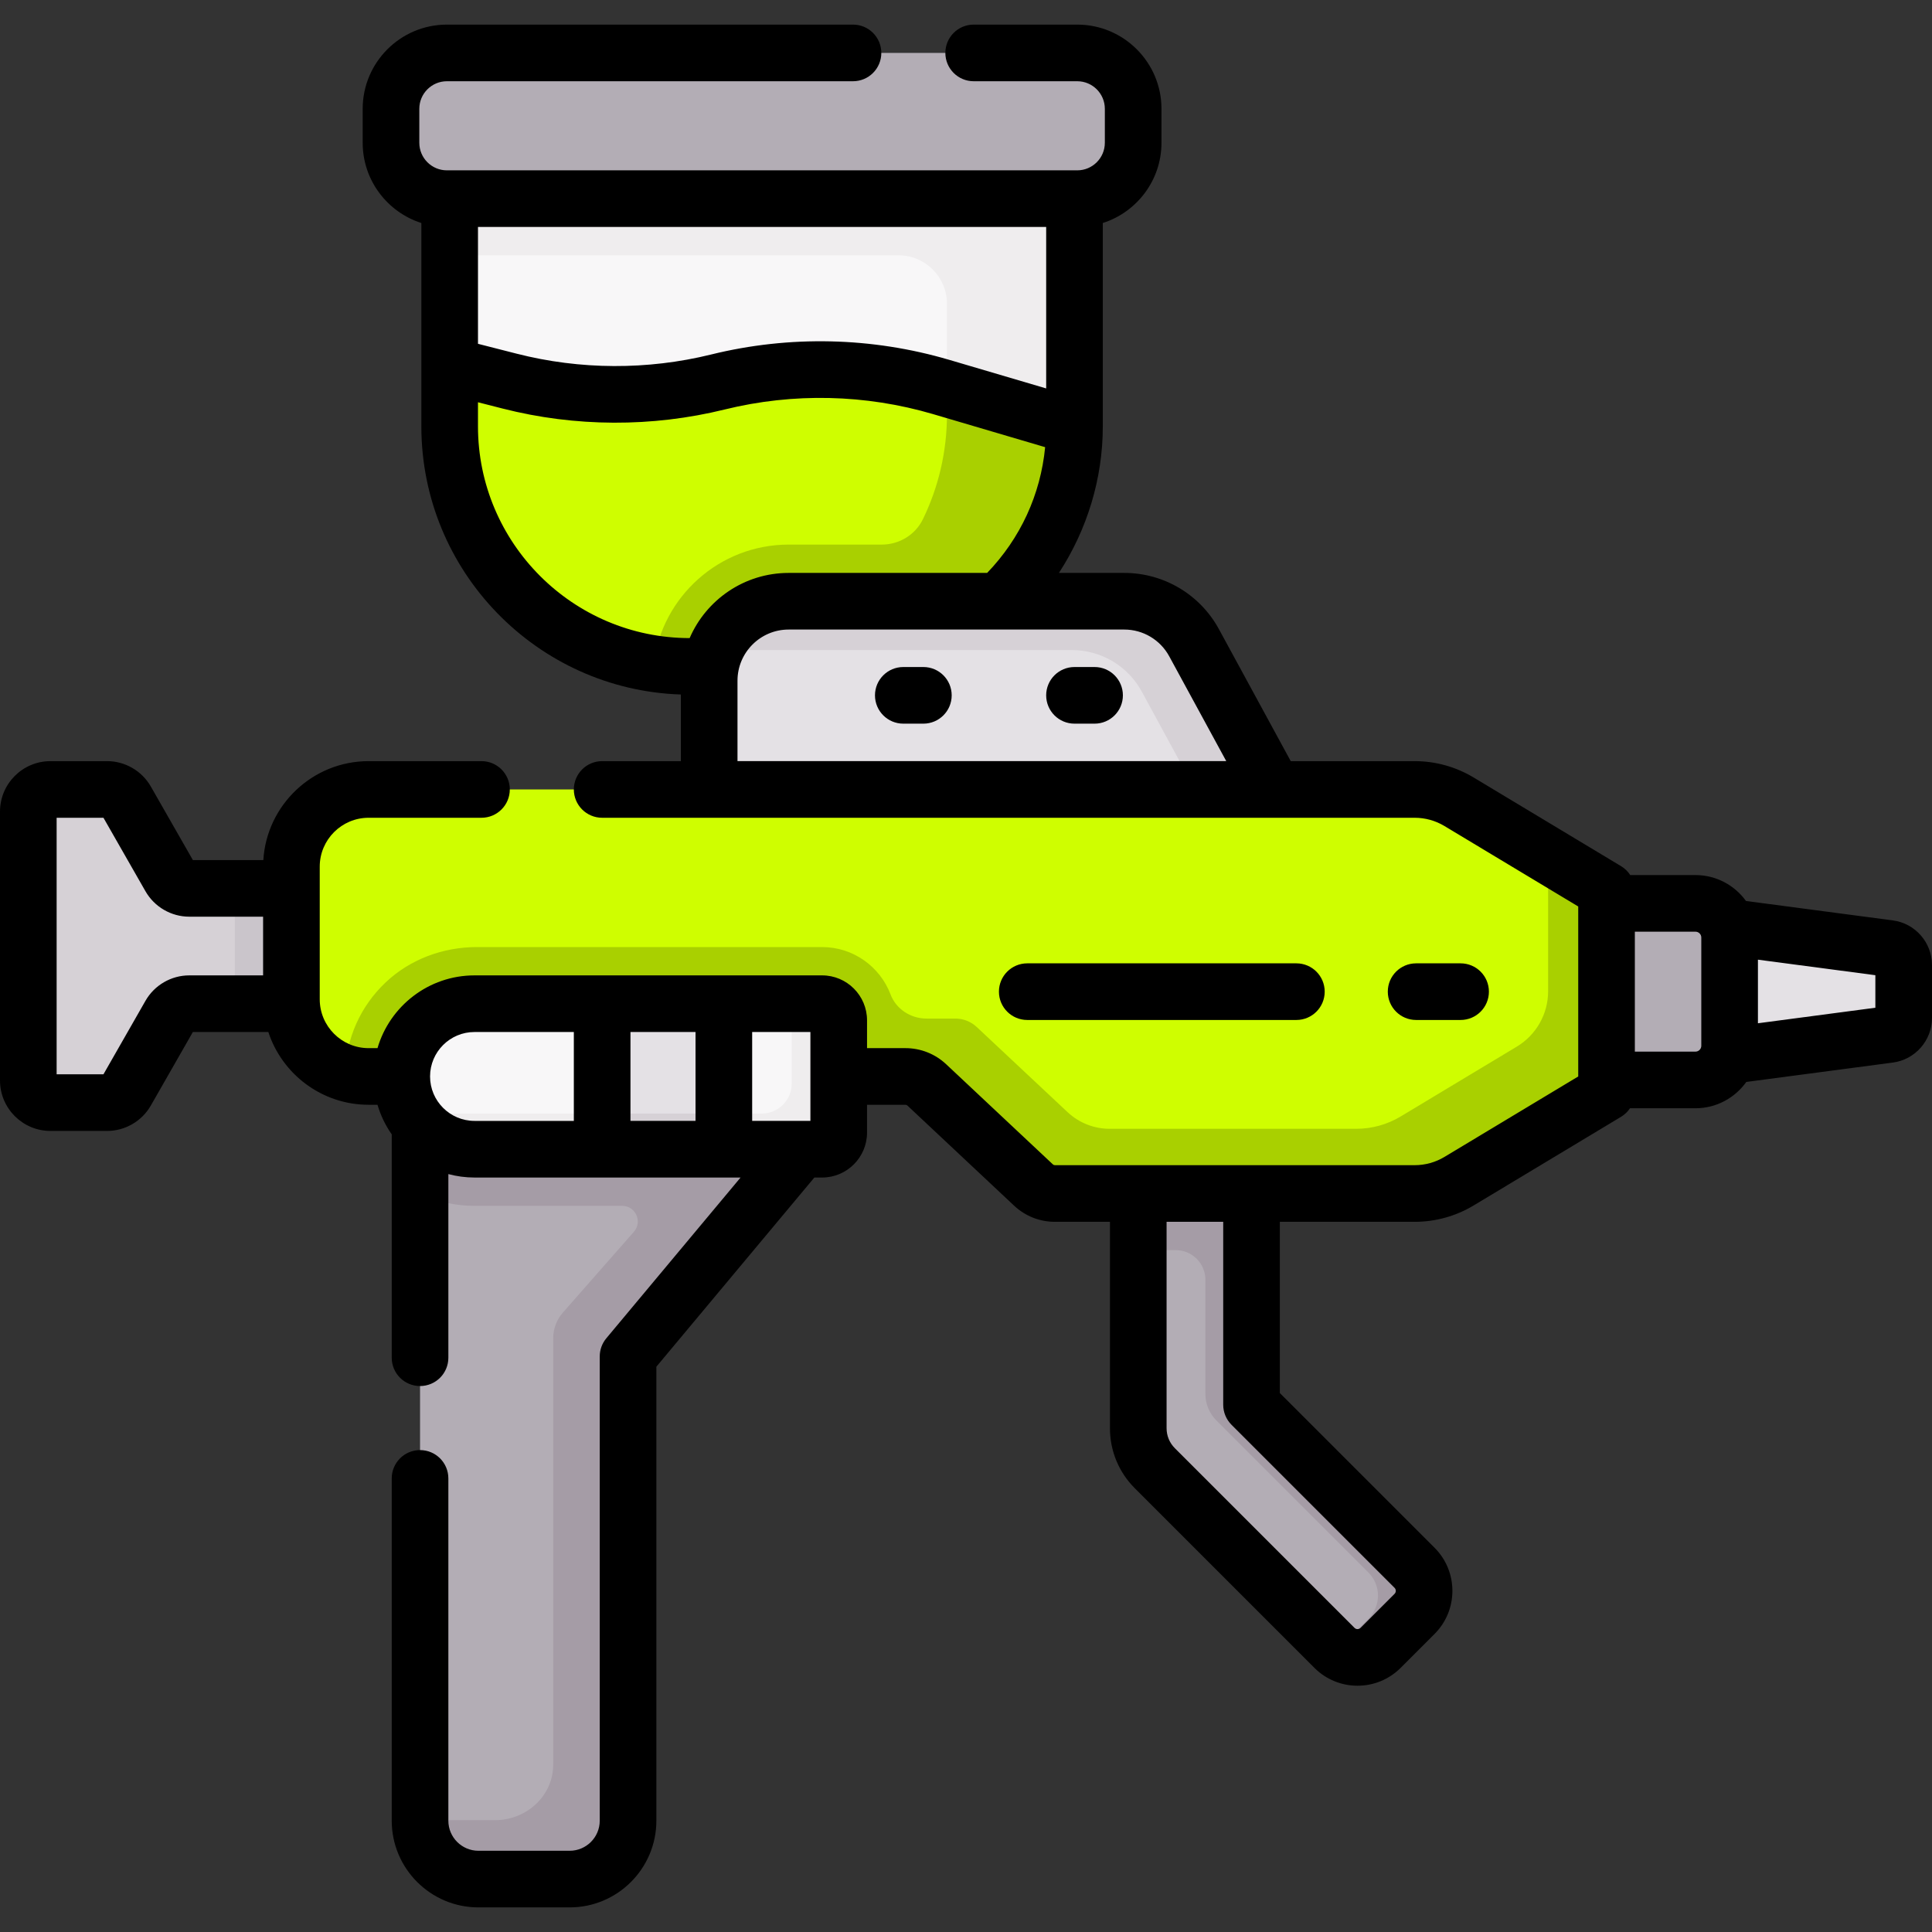 <svg xmlns="http://www.w3.org/2000/svg" xmlns:xlink="http://www.w3.org/1999/xlink" xmlns:svgjs="http://svgjs.com/svgjs" width="512" height="512" x="0" y="0" viewBox="0 0 511.723 511.723" style="enable-background:new 0 0 512 512" xml:space="preserve" class=""><rect x="0" y="0" width="511.723" height="511.723" fill="#333333" stroke="none"/><g transform="matrix(-1,0,0,1,511.722,0)"><g xmlns="http://www.w3.org/2000/svg"><g><g><path d="m146.052 436.467-9-9c-3.372-3.372-3.372-8.84 0-12.213l43.182-43.182v-75.955h30v82.168c0 3.979-1.58 7.794-4.394 10.606l-47.575 47.575c-3.373 3.374-8.841 3.374-12.213.001z" fill="#b3adb5" data-original="#b3adb5"></path></g><path d="m188.069 296.118h-7.835v75.955l-43.182 43.182c-3.372 3.372-3.372 8.84 0 12.213l9 9c3.162 3.162 8.167 3.359 11.559.591l-8.341-8.341c-3.372-3.372-3.372-8.84 0-12.213l40.274-40.274c1.862-1.862 2.907-4.387 2.907-7.019v-30.237c0-4.339 3.518-7.857 7.857-7.857h9.926v-33.75-1.25z" fill="#a59ca6" data-original="#a59ca6" class=""></path><g id="XMLID_230_"><path d="m379.611 76.494h-132.677l-19.808 36.413c0 18.28 7.72 34.74 20.06 46.34l25.28 17.43 56.55-.17c35.13 0 63.6-28.47 63.6-63.6v-16.02z" fill="#cffe00" data-original="#fbe372" class=""></path></g><path d="m302.839 144.247h-24.66c-4.612 0-8.884-2.574-10.902-6.72-4.08-8.383-6.374-17.794-6.374-27.749v-33.284h-13.969l-19.808 36.413c0 18.28 7.72 34.74 20.06 46.34l25.28 17.43 19.431-.058v-6.803c9.451 2.79 17.88 5.248 17.974 5.248.035 0-.019.566-.13 1.502l19.275-.058c3.255 0 6.452-.247 9.576-.719-2.224-17.756-17.404-31.542-35.753-31.542z" fill="#a9d000" data-original="#f9de58" class=""></path><path d="m392.617 33.318v63.57l-15.89 4.06c-9.19 2.35-18.61 3.52-28.03 3.52-9.11 0-18.22-1.1-27.13-3.29-19.5-4.8-39.92-4.34-59.18 1.34l-35.26 10.39v-79.59z" fill="#f8f7f8" data-original="#f8f7f8"></path><path d="m323.884 180.292c0-11.623-9.422-21.045-21.045-21.045h-88.9c-7.71 0-14.802 4.215-18.486 10.988l-21.146 38.865-19.416 36.376h168.993z" fill="#e4e1e5" data-original="#e4e1e5" class=""></path><path d="m188.168 222.033 21.145-38.866c3.685-6.772 10.777-10.988 18.486-10.988h88.9c2.039 0 4.028.295 5.892.836-2.962-8.037-10.689-13.77-19.754-13.77h-88.9c-7.709 0-14.802 4.215-18.486 10.988l-21.144 38.867-19.416 36.376h20.765z" fill="#d6d1d6" data-original="#d6d1d6"></path><path d="m53.605 245.631-42.27 5.589c-2.195.29-3.835 2.162-3.835 4.376v14.025c0 2.214 1.64 4.085 3.835 4.376l42.27 5.589 20.8 4.067v-41.324z" fill="#e4e1e5" data-original="#e4e1e5" class=""></path><path d="m294.601 261.312v37.006l4.936 6.069 45.834 54.889v122.97c0 8.538 6.921 15.459 15.459 15.459h24.176c8.538 0 15.459-6.921 15.459-15.459v-219.65z" fill="#b3adb5" data-original="#b3adb5"></path><path d="m95.204 286.041h-32.553c-4.996 0-9.046-4.05-9.046-9.046v-28.673c0-4.996 4.05-9.046 9.046-9.046h32.553z" fill="#b3adb5" data-original="#b3adb5"></path><path d="m461.588 265.848c2.104 0 4.047 1.127 5.091 2.954l11.6 20.293c1.044 1.827 2.987 2.954 5.091 2.954h14.987c3.239 0 5.865-2.626 5.865-5.865v-71.22c0-3.239-2.626-5.865-5.865-5.865h-14.987c-2.104 0-4.047 1.127-5.091 2.954l-11.6 20.293c-1.044 1.827-2.987 2.954-5.091 2.954h-56.276v30.547h56.276z" fill="#d6d1d6" data-original="#d6d1d6"></path><g><path d="m405.313 235.3v30.547h44.194c.013-.392.03-.782.03-1.177v-29.37z" fill="#cac5cb" data-original="#cac5cb"></path><path d="m400.465 316.196v-53.6l-87.318-1.059-18.546-.225v37.006l4.936 6.069 45.834 54.889v122.97c0 8.538 6.921 15.459 15.459 15.459h24.176c8.538 0 15.459-6.921 15.459-15.459v-.145h-19.807c-8.538 0-15.459-6.576-15.459-14.688v-112.952c0-2.503-.911-4.921-2.564-6.802l-18.806-21.398c-2.351-2.675-.452-6.873 3.11-6.873h39.108c5.149 0 10.032-1.148 14.418-3.192zm-81.1-17.771-4.936-5.767v-22.004l9.526 32.994z" fill="#a59ca6" data-original="#a59ca6" class=""></path><path d="m414.088 285.118c11.293 0 20.448-9.155 20.448-20.448v-35.123c0-11.293-9.155-20.448-20.448-20.448h-277.069c-4.141 0-8.203 1.128-11.752 3.262l-34.964 21.028c-2.543 1.53-4.099 4.28-4.099 7.248v43.943c0 2.968 1.555 5.718 4.099 7.248l34.964 21.028c3.548 2.134 7.611 3.262 11.752 3.262h95.301c2.104 0 4.128-.801 5.662-2.241l28.259-26.518c1.534-1.44 3.559-2.241 5.663-2.241z" fill="#cffe00" data-original="#fbe372" class=""></path><path d="m409.574 260.201c-6.495-6.142-15.227-9.354-24.166-9.354h-91.431c-8.283 0-15.359 5.221-18.131 12.544-1.481 3.912-5.357 6.397-9.541 6.397h-7.633c-2.104 0-4.129.801-5.663 2.241 0 0-15.903 14.912-24.063 22.554-3.022 2.83-7.004 4.401-11.144 4.401h-65.311c-4.141 0-8.204-1.128-11.752-3.262l-30.775-18.509c-5.142-3.093-8.287-8.654-8.287-14.655v-36.011l-11.374 6.84c-2.543 1.529-4.099 4.28-4.099 7.248v43.944c0 2.968 1.555 5.718 4.099 7.248l34.964 21.028c3.548 2.134 7.611 3.261 11.751 3.261h95.301c.789 0 1.567-.113 2.312-.329 1.241-.361 2.392-1.012 3.351-1.911l15.87-14.892 12.389-11.626c1.534-1.44 3.559-2.241 5.664-2.241h42.525v-9.056h21.688v9.056h77.972c2.164 0 4.247-.342 6.205-.965-.253-9.116-4.037-17.63-10.721-23.951z" fill="#a9d000" data-original="#f9de58" class=""></path><g id="XMLID_232_"><g fill="#f8f7f8"><path d="m399.677 271.498c-3.49-3.49-8.31-5.65-13.63-5.65h-33.81l-8.961 6.403v24.418l8.961 7.719h33.81c10.64 0 19.27-8.63 19.27-19.27 0-5.32-2.16-10.14-5.64-13.62z" fill="#f8f7f8" data-original="#f8f7f8"></path><path d="m319.997 265.848h-26.02c-2.43 0-4.4 1.97-4.4 4.4v29.74c0 2.43 1.97 4.4 4.4 4.4h26.02l8.22-6.17v-28.289z" fill="#f8f7f8" data-original="#f8f7f8"></path></g></g></g><path d="m309.957 294.94c-4.378 0-7.927-3.549-7.927-7.927v-21.165h-8.054c-2.43 0-4.4 1.97-4.4 4.4v29.74c0 2.43 1.97 4.4 4.4 4.4h26.02l8.22-6.17v-3.278z" fill="#efedee" data-original="#efedee"></path><path d="m319.997 265.848h32.24v38.54h-32.24z" fill="#e4e1e5" data-original="#e4e1e5" class=""></path><path d="m398.5 294.94h-55.224v1.729l8.961 7.719h33.81c7.27 0 13.605-4.043 16.887-9.99-1.424.335-2.909.542-4.434.542z" fill="#efedee" data-original="#efedee"></path><path d="m319.997 294.94h32.24v9.448h-32.24z" fill="#d6d1d6" data-original="#d6d1d6"></path><path d="m392.617 33.318h-131.713-7.555-26.222v79.59l33.777-9.953v-22.484c0-7.099 5.755-12.854 12.854-12.854h118.859z" fill="#efedee" data-original="#efedee"></path><path d="m393.356 52.616h-166.967c-8.176 0-14.804-6.628-14.804-14.804v-8.991c0-8.176 6.628-14.804 14.804-14.804h166.967c8.176 0 14.804 6.628 14.804 14.804v8.991c0 8.176-6.628 14.804-14.804 14.804z" fill="#b3adb5" data-original="#b3adb5"></path></g><g><path d="m124.86 255.158c-4.143 0-7.5 3.357-7.5 7.5s3.357 7.5 7.5 7.5h11.78c4.143 0 7.5-3.357 7.5-7.5s-3.357-7.5-7.5-7.5z" fill="#000000" data-original="#000000" class=""></path><path d="m168.354 255.158c-4.143 0-7.5 3.357-7.5 7.5s3.357 7.5 7.5 7.5h71.284c4.143 0 7.5-3.357 7.5-7.5s-3.357-7.5-7.5-7.5z" fill="#000000" data-original="#000000" class=""></path><path d="m498.358 201.599h-14.987c-4.782 0-9.229 2.579-11.602 6.731l-11.13 19.47h-18.664c-.906-14.6-13.064-26.201-27.888-26.201h-29.894c-4.143 0-7.5 3.357-7.5 7.5s3.357 7.5 7.5 7.5h29.894c7.14 0 12.948 5.809 12.948 12.948v35.123c0 7.139-5.809 12.947-12.948 12.947h-2.352c-3.252-11.121-13.535-19.271-25.693-19.271h-92.067c-6.562 0-11.902 5.34-11.902 11.902v7.368h-10.17c-4.024 0-7.858 1.517-10.794 4.272l-28.26 26.517c-.145.136-.333.211-.53.211h-95.301c-2.777 0-5.505-.757-7.887-2.188l-35.428-21.308v-45.026l35.427-21.307c2.383-1.433 5.11-2.189 7.888-2.189h215.213c4.143 0 7.5-3.357 7.5-7.5s-3.357-7.5-7.5-7.5h-20.848v-17.648c38.112-1.253 68.736-32.627 68.736-71.039v-53.846c9.001-2.872 15.54-11.312 15.54-21.253v-8.99c0-12.299-10.006-22.305-22.304-22.305h-107.565c-4.143 0-7.5 3.357-7.5 7.5s3.357 7.5 7.5 7.5h107.566c4.027 0 7.304 3.276 7.304 7.305v8.99c0 4.028-3.276 7.305-7.304 7.305h-166.966c-4.027 0-7.305-3.276-7.305-7.305v-8.99c0-4.028 3.277-7.305 7.305-7.305h27.438c4.143 0 7.5-3.357 7.5-7.5s-3.357-7.5-7.5-7.5h-27.438c-12.299 0-22.305 10.006-22.305 22.305v8.99c0 9.941 6.539 18.382 15.541 21.253v53.846c0 13.853 4.14 27.364 11.625 38.835h-17.313c-10.465 0-20.073 5.711-25.074 14.903l-19.015 34.949h-32.831c-5.501 0-10.901 1.499-15.617 4.335l-39.062 23.493c-.991.596-1.801 1.409-2.411 2.348h-17.277c-5.507 0-10.381 2.715-13.391 6.865l-38.908 5.145c-5.902.781-10.352 5.859-10.352 11.812v14.025c0 5.953 4.45 11.03 10.352 11.811l38.828 5.135c3.002 4.212 7.916 6.974 13.472 6.974h17.341c.603.897 1.39 1.674 2.346 2.249l39.063 23.494c4.715 2.835 10.115 4.334 15.616 4.334h35.715v45.349l-40.985 40.984c-6.291 6.292-6.291 16.528 0 22.82l9 9c3.146 3.146 7.278 4.718 11.41 4.718s8.264-1.572 11.41-4.718l47.574-47.574c4.25-4.249 6.591-9.899 6.591-15.911v-54.668h14.586c4.024 0 7.858-1.517 10.794-4.272l28.26-26.517c.145-.136.333-.211.53-.211h10.17v7.368c0 6.562 5.34 11.902 11.902 11.902h2.053l41.844 50.108v120.25c0 12.659 10.299 22.959 22.958 22.959h24.177c12.659 0 22.959-10.3 22.959-22.959v-90.668c0-4.143-3.357-7.5-7.5-7.5s-7.5 3.357-7.5 7.5v90.668c0 4.389-3.57 7.959-7.959 7.959h-24.177c-4.388 0-7.958-3.57-7.958-7.959v-122.97c0-1.757-.617-3.459-1.743-4.808l-35.557-42.581h70.471c2.394 0 4.713-.321 6.923-.913v48.641c0 4.143 3.357 7.5 7.5 7.5s7.5-3.357 7.5-7.5v-59.164c1.657-2.362 2.941-5.001 3.77-7.835h2.352c12.382 0 22.903-8.096 26.562-19.271h19.989l11.129 19.468c2.373 4.153 6.818 6.733 11.603 6.733h14.987c7.369 0 13.364-5.995 13.364-13.364v-71.22c.001-7.367-5.994-13.363-13.364-13.363zm-113.238-110.535-10.251 2.617c-16.83 4.296-34.641 4.368-51.508.214-20.769-5.118-42.589-4.623-63.101 1.427l-25.635 7.56v-42.765h150.495zm-150.223 27.375 29.606-8.73c17.969-5.297 37.081-5.729 55.271-1.249 19.254 4.743 39.588 4.659 58.805-.244l6.542-1.669v6.366c0 30.921-25.148 56.079-56.066 56.098-4.383-10.144-14.482-17.263-26.216-17.263h-52.578c-8.822-9.163-14.152-20.756-15.364-33.309zm-32.857 55.379c2.373-4.361 6.933-7.071 11.898-7.071h88.9c7.469 0 13.545 6.076 13.545 13.545v21.308h-129.458zm-187.04 84.483 31.104-4.113v16.842l-31.104-4.114zm46.104 18.694v-28.674c0-.853.694-1.546 1.547-1.546h16.053v31.766h-16.053c-.852 0-1.547-.694-1.547-1.546zm141.629 101.291c0 2.004-.78 3.887-2.197 5.303l-47.575 47.575c-.274.275-.588.333-.803.333s-.528-.058-.803-.333l-9-9c-.275-.274-.333-.588-.333-.803s.058-.528.333-.803l43.182-43.182c1.406-1.407 2.196-3.314 2.196-5.304v-48.455h15zm141.998-104.939v23.541h-17.232v-23.541zm-47.658 0h15.426v23.541h-15.426zm62.658 23.541v-23.541h26.312c6.49 0 11.77 5.28 11.77 11.771s-5.279 11.771-11.77 11.771h-26.312zm136.992-12.34h-12.403l-11.13-19.469c-2.373-4.153-6.819-6.732-11.603-6.732h-19.552v-15.547h19.552c4.784 0 9.23-2.58 11.603-6.732l11.13-19.469h12.402v67.949z" fill="#000000" data-original="#000000" class=""></path><path d="m227.126 176.673h-5.32c-4.143 0-7.5 3.357-7.5 7.5s3.357 7.5 7.5 7.5h5.32c4.143 0 7.5-3.357 7.5-7.5s-3.357-7.5-7.5-7.5z" fill="#000000" data-original="#000000" class=""></path><path d="m272.469 176.673h-5.319c-4.143 0-7.5 3.357-7.5 7.5s3.357 7.5 7.5 7.5h5.319c4.143 0 7.5-3.357 7.5-7.5s-3.358-7.5-7.5-7.5z" fill="#000000" data-original="#000000" class=""></path></g></g></g></svg>